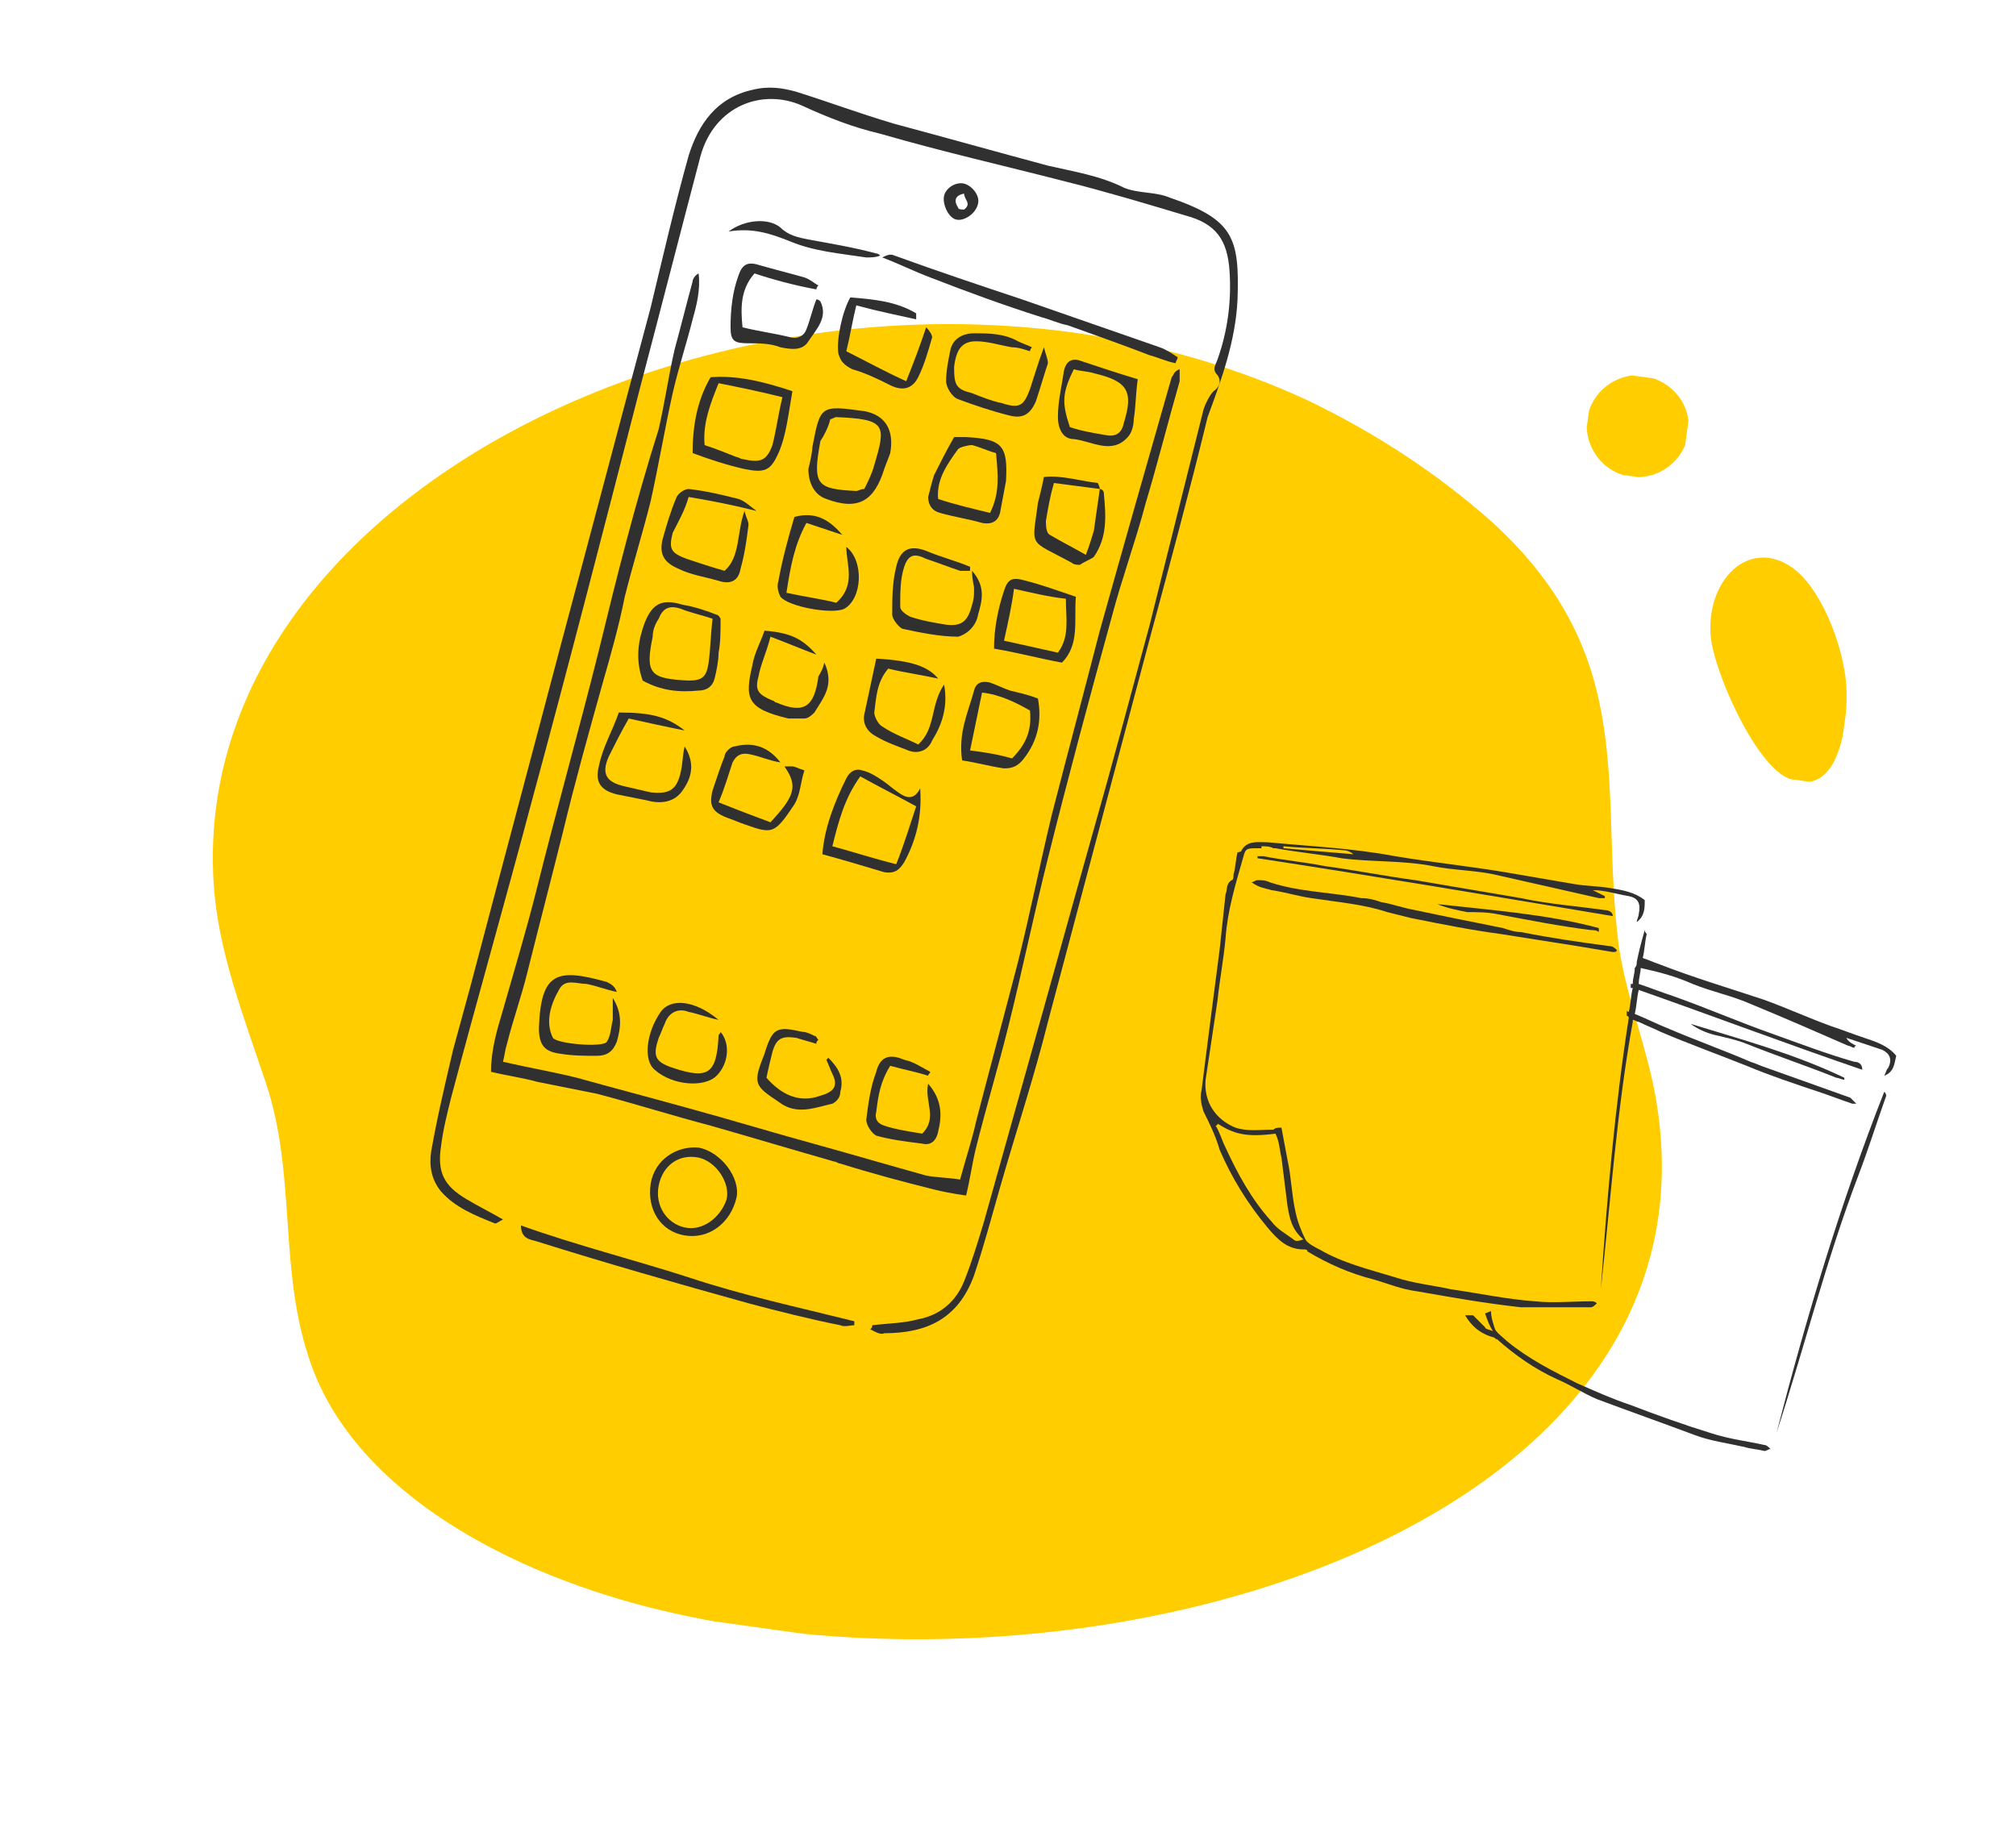 <?xml version="1.0" encoding="utf-8"?>
<!-- Generator: Adobe Illustrator 15.0.2, SVG Export Plug-In  -->
<!DOCTYPE svg PUBLIC "-//W3C//DTD SVG 1.0//EN" "http://www.w3.org/TR/2001/REC-SVG-20010904/DTD/svg10.dtd">
<svg version="1.0"
	 xmlns="http://www.w3.org/2000/svg" xmlns:xlink="http://www.w3.org/1999/xlink" xmlns:a="http://ns.adobe.com/AdobeSVGViewerExtensions/3.0/"
	 x="0px" y="0px" width="101px" height="92px" viewBox="-5.7 -4.4 101 92" enable-background="new -5.7 -4.4 101 92"
	 xml:space="preserve">
<defs>
</defs>
<g>
	<defs>
		
			<rect id="SVGID_3_" x="4.2" y="11.7" transform="matrix(-0.991 -0.138 0.138 -0.991 76.309 95.093)" width="74.4" height="66.5"/>
	</defs>
	<clipPath id="SVGID_4_">
		<use xlink:href="#SVGID_3_"  overflow="visible"/>
	</clipPath>
	<path clip-path="url(#SVGID_4_)" fill="#FFCD00" d="M59.9,15.7C36.3,4.7,3.7,18.6,5,39.8c0.2,3.4,1.5,6.7,2.6,10
		c1.6,4.7,0.6,9.5,2.3,14.2c2.3,6.4,10,10.5,17.6,12.3c22.3,5.3,53.2-4.3,49.8-25.4c-0.4-2.6-1.5-5.2-1.9-7.9
		c-1-7.8,1.1-14.4-6.3-21.2C66.3,19.3,63.2,17.3,59.9,15.7"/>
</g>
<g>
	<defs>
		
			<rect id="SVGID_2_" x="79.6" y="23.7" transform="matrix(-0.991 -0.138 0.138 -0.991 161.887 69.425)" width="7.4" height="10.9"/>
	</defs>
	<clipPath id="SVGID_5_">
		<use xlink:href="#SVGID_2_"  overflow="visible"/>
	</clipPath>
	<path clip-path="url(#SVGID_5_)" fill="#FFCD00" d="M81.3,24c-0.9,0.7-1.4,2-1.3,3.4c0.1,1.7,2.2,6.5,3.9,7.2
		c2.6,1.1,3-2.9,2.9-4.6c-0.1-1.8-1.1-4.6-2.5-5.8C83.2,23.3,82.1,23.4,81.3,24"/>
</g>
<path fill="#303030" d="M73,61.1c0.3,0,0.7,0,1,0c0.1,0,0.2-0.1,0.3-0.2c-0.1-0.1-0.2-0.1-0.3-0.1c-0.9,0-1.9,0.1-2.8,0
	c-1.4-0.1-2.8-0.4-4.2-0.6c-0.9-0.2-1.9-0.3-2.8-0.6c-1.3-0.4-2.6-0.7-3.8-1.4c-0.2-0.1-0.6-0.3-0.7-0.5c-0.2-0.4-0.4-0.9-0.5-1.4
	c-0.2-0.9-0.2-1.7-0.4-2.6c-0.1-0.5-0.2-1.1-0.3-1.6c-0.2,0-0.3,0-0.4,0.1c-0.7,0-1.3,0.1-1.9-0.1c-1-0.4-1.6-1.3-1.5-2.4
	c0.2-1.3,0.4-2.7,0.6-4c0.1-1,0.3-2,0.4-3.1c0.1-1.4,0.5-2.7,0.9-4.1c0.1-0.4,0.2-0.4,0.7-0.4c0.3,0,0.6,0,0.9,0c0,0,0,0,0,0
	c1.1,0.2,2.2,0.3,3.3,0.5c1.5,0.2,3.1,0.1,4.6,0.4c1,0.2,2,0.2,3,0.4c1.8,0.4,3.5,0.8,5.3,1.2c0.1,0,0.2,0,0.3,0c0,0,0-0.1,0-0.1
	c-0.2-0.1-0.4-0.2-0.6-0.3c0.6,0,1.2,0.2,1.8,0.3c0.5,0.1,0.6,0.4,0.5,0.9c0,0.1-0.1,0.3-0.1,0.4c0.4-0.3,0.4-0.7,0.4-1.1
	c-0.5-0.4-1.1-0.5-1.7-0.6c-0.6-0.1-1.2-0.1-1.8-0.2c-1.2-0.2-2.3-0.4-3.5-0.6c-1.8-0.3-3.7-0.5-5.5-0.8c-2.1-0.4-4.3-0.5-6.4-0.7
	c-0.5,0-1-0.1-1.3,0.4c0,0.1-0.2,0.1-0.2,0.1c-0.1,0.4-0.1,0.8-0.2,1.1c0,0.1,0,0.3-0.1,0.3c-0.3,0.2-0.2,0.5-0.3,0.7
	c-0.1,0.9-0.2,1.9-0.3,2.8c-0.3,2.3-0.6,4.6-0.9,7c-0.1,0.4,0,0.8,0.1,1.1c0.3,0.6,0.6,1.2,0.8,1.9c0.6,1.4,1.4,2.7,2.4,3.9
	c0.5,0.6,1,1.1,1.8,1.1c0.1,0,0.2,0,0.2,0.1c1,0.6,2.1,1.1,3.3,1.4c0.7,0.2,1.4,0.5,2.2,0.6c1.7,0.3,3.4,0.6,5.2,0.8
	C71.3,61.1,72.2,61.1,73,61.1 M61.6,38.2c0.2,0,0.4,0.1,0.5,0.2c-1.2-0.1-2.4-0.2-3.5-0.3c0,0,0-0.1,0-0.1
	C59.6,38.1,60.6,38.1,61.6,38.2 M58.1,38.1c-0.2,0-0.4,0-0.6,0c0,0,0-0.1,0-0.1C57.7,38,57.9,38,58.1,38.1 M59.1,57.7
	c-0.4-0.3-0.8-0.5-1.1-0.9c-1-1.1-1.7-2.4-2.3-3.7c-0.2-0.4-0.3-0.8-0.5-1.1c0,0,0.1,0,0.1-0.1c0.8,0.5,1.4,0.7,2.9,0.5
	c0.2,0.4,0.2,0.8,0.3,1.2c0.1,0.8,0.2,1.6,0.3,2.4c0.1,0.6,0.2,1.2,0.8,1.7C59.3,57.8,59.2,57.8,59.1,57.7"/>
<path fill="#303030" d="M58,40.2c0.7,0.1,1.3,0.3,2,0.4c1.3,0.2,2.6,0.3,3.8,0.7c0.4,0.1,0.8,0.2,1.2,0.3c1.5,0.3,3,0.6,4.5,0.8
	c1.3,0.2,2.5,0.4,3.8,0.6c0.6,0.1,1.2,0.2,1.8,0.3c0.1,0,0.2,0,0.2-0.1c-0.1-0.1-0.2-0.2-0.4-0.2c-1.5-0.2-2.9-0.4-4.4-0.7
	c-0.3,0-0.6-0.1-0.9-0.2c-1.5-0.3-3-0.6-4.4-0.9c-0.6-0.1-1.1-0.3-1.7-0.4c-0.3-0.1-0.6-0.2-1-0.2c-1.5-0.3-3.1-0.3-4.6-0.8
	c-0.2-0.1-0.4-0.1-0.6-0.1c-0.1,0-0.2,0.1-0.3,0.1C57.4,40.1,57.7,40.1,58,40.2"/>
<path fill="#303030" d="M74.7,41.2c-1.4-0.2-2.8-0.3-4.2-0.6c-1.8-0.3-3.5-0.6-5.3-0.9c-1.5-0.2-3-0.5-4.5-0.7
	c-1-0.2-2.1-0.3-3.1-0.5c-0.1,0-0.2,0-0.3,0c0,0,0,0,0,0.1c5.9,0.9,11.8,1.9,17.8,2.9C75.1,41.3,74.9,41.2,74.7,41.2"/>
<path fill="#303030" d="M66.3,40.9c0.5,0.2,1,0.3,1.5,0.4c0.5,0,1,0,1.5,0.1c1.6,0.3,3.1,0.6,4.7,0.8c0.1,0,0.3,0,0.4,0.1
	c0-0.1,0-0.1,0-0.2C71.8,41.4,69,41.2,66.3,40.9"/>
<path fill="#303030" d="M76.3,43.8c0,0.1,0,0.2-0.1,0.3c0,0,0,0,0,0c0,0.3-0.1,0.5-0.1,0.8c0,0,0,0-0.1,0c0,0.1,0,0.1,0,0.2
	c0,0,0,0,0.1,0c-0.1,0.4-0.1,0.8-0.2,1.2c0,0-0.1,0-0.1-0.1c0,0.1,0,0.1,0,0.2l0,0.1c0,0,0.1,0,0.1,0.1c-0.7,4.5-1.1,9.1-1.4,13.6
	c0.5-4.5,0.8-9,1.6-13.4c0,0,0-0.1,0-0.1c0.1,0,0.2,0.1,0.3,0.1c0.4,0.2,0.7,0.3,1.1,0.5c1.4,0.6,2.8,1.1,4.3,1.7
	c1.2,0.5,2.4,0.9,3.6,1.3c0.6,0.2,1.1,0.4,1.7,0.6c0.1,0,0.2,0,0.2,0c-0.1-0.1-0.2-0.2-0.3-0.3c-1.4-0.5-2.8-1-4.2-1.5
	c-0.3-0.1-0.5-0.2-0.8-0.3c-1.4-0.6-2.8-1.1-4.2-1.7c-0.5-0.2-1.1-0.5-1.6-0.7c0,0,0,0,0,0c0.1-0.4,0.1-0.8,0.2-1.2
	c3.7,1.3,7.4,2.7,11.2,4c0-0.3-0.2-0.4-0.4-0.4c-1.4-0.4-2.7-0.9-4.1-1.4c-1.7-0.6-3.3-1.3-5-1.9c-0.6-0.2-1.1-0.4-1.7-0.6
	c0-0.3,0.1-0.6,0.1-0.8c0.9,0.2,1.7,0.4,2.6,0.8c1,0.4,2,0.6,2.9,1c1.7,0.7,3.3,1.4,4.9,2.1c0.1,0,0.2,0.1,0.3,0.1
	c0,0,0-0.1,0.1-0.1c-0.2-0.1-0.4-0.2-0.5-0.4c0.6,0.2,1.2,0.4,1.8,0.6c0.4,0.2,0.5,0.5,0.3,0.9c-0.1,0.1-0.1,0.2-0.2,0.4
	c0.5-0.2,0.5-0.6,0.6-1c-0.4-0.5-1-0.7-1.6-0.9c-0.6-0.2-1.1-0.4-1.7-0.6c-1.1-0.4-2.2-0.9-3.3-1.3c-1.8-0.6-3.5-1.1-5.3-1.8
	c-0.3-0.1-0.5-0.2-0.8-0.3c0.1-0.4,0.1-0.8,0.2-1.2c0,0-0.1-0.1-0.1-0.2C76.5,42.9,76.4,43.3,76.3,43.8
	C76.3,43.7,76.3,43.7,76.3,43.8C76.3,43.7,76.3,43.7,76.3,43.8"/>
<path fill="#303030" d="M80,67.4c-1.3-0.4-2.7-0.9-4-1.4c-0.9-0.3-1.8-0.7-2.7-1.1c-1.2-0.6-2.4-1.2-3.5-2.1
	c-0.2-0.2-0.5-0.4-0.6-0.6c-0.1-0.3-0.2-0.6-0.2-0.9c-0.1,0-0.2,0.1-0.3,0.1c0.1,0.3,0.2,0.6,0.4,0.9c-0.2-0.1-0.4-0.1-0.4-0.2
	c-0.2-0.2-0.4-0.4-0.6-0.6c-0.1,0-0.2,0-0.4,0c0.3,0.5,0.7,0.9,1.4,1.1c0.1,0,0.1,0.1,0.2,0.1c0.9,0.8,1.9,1.5,3,2
	c0.7,0.3,1.3,0.7,2,1c1.6,0.6,3.3,1.2,4.9,1.8c0.8,0.3,1.6,0.4,2.5,0.6c0.3,0.1,0.6,0.1,1,0.2c0.1,0,0.2-0.1,0.3-0.1
	c-0.1-0.1-0.2-0.2-0.3-0.2C81.8,67.8,80.9,67.7,80,67.4"/>
<path fill="#303030" d="M83.3,67.4c1.4-4.3,2.5-8.7,4.1-12.9c0.5-1.3,0.9-2.6,1.4-4c0,0,0-0.1-0.1-0.2
	C86.5,55.9,84.8,61.6,83.3,67.4"/>
<path fill="#303030" d="M81.8,47.9c1.5,0.6,3,1.1,4.5,1.7c0.1,0,0.3,0.1,0.4,0.1c0,0,0-0.1,0-0.1c-2.5-1.2-5.1-1.9-7.7-2.7
	c0.4,0.3,0.9,0.5,1.4,0.6C80.8,47.6,81.3,47.7,81.8,47.9"/>
<path fill="#303030" d="M56.3,10.6c0.1-3.1-0.2-4-3.4-5.1c-0.7-0.3-1.6-0.2-2.3-0.5c-1.2-0.6-2.5-0.8-3.8-1.1
	c-2.6-0.7-5.1-1.4-7.7-2.1c-1.7-0.5-3.3-1.1-4.9-1.6C33.5,0,32.8-0.1,32,0.1c-1.8,0.4-2.7,1.7-3.2,3.3c-0.7,2.5-1.3,5.1-1.9,7.6
	c-1.5,5.6-3,11.3-4.5,16.9c-1.5,5.7-3,11.3-4.5,17c-0.3,1.1-0.6,2.2-0.9,3.3c-0.4,1.7-0.8,3.4-1.1,5.1c-0.1,0.7,0,1.4,0.5,2
	c0.7,0.8,1.7,1.2,2.7,1.6c0.1,0,0.2-0.1,0.4-0.2c-0.7-0.4-1.3-0.7-1.8-1c-1.2-0.7-1.5-1.4-1.3-2.7c0.1-0.8,0.3-1.6,0.5-2.4
	c1.3-4.9,2.7-9.8,4-14.7c1.9-7,3.7-14,5.5-21c1-3.8,2-7.7,3-11.5c0.7-2.5,3.1-3.4,5.1-2.5c1.3,0.6,2.6,1.1,3.9,1.4
	c3.1,0.9,6.2,1.6,9.3,2.4c2,0.5,4,1.1,6,1.7c1.5,0.4,2.1,1.2,2.2,2.8c0.1,1.5-0.1,3-0.6,4.4c-0.1,0.3-0.3,0.5,0,0.8
	c0.2,0.3,0.1,0.6-0.2,0.8c-0.2,0.2-0.4,0.6-0.5,0.9c-0.9,3.6-1.8,7.2-2.7,10.8C50.9,30.6,50,34,49,37.5c-1.1,3.9-2.2,7.9-3.3,11.8
	c-0.7,2.5-1.4,5-2.1,7.5c-0.3,1-0.6,2-1,3c-0.4,1-1.2,1.7-2.3,1.9c-0.7,0.2-1.5,0.2-2.3,0.3c0,0.1,0,0.1-0.1,0.2
	c0.2,0.1,0.5,0.3,0.7,0.2c2.1,0,3.7-0.7,4.5-2.9c0.5-1.5,0.9-3,1.3-4.4c0.8-2.8,1.7-5.5,2.4-8.3c1.7-6.4,3.4-12.8,5.1-19.2
	c1-3.7,2-7.4,2.9-11.1C55.5,14.6,56.2,12.7,56.3,10.6"/>
<path fill="#303030" d="M24.3,28.2c-1,4-2.1,7.9-3.1,11.9c-0.5,2-1.1,4-1.7,6.1c-0.3,1-0.6,2-0.6,3.1c0.8,0.2,1.6,0.3,2.3,0.5
	c1,0.2,2,0.4,3,0.6c1.9,0.5,3.8,1.1,5.7,1.6c2.1,0.6,4.1,1.2,6.2,1.8c0.1,0,0.2,0.1,0.3,0.1c1.6,0.5,3.1,0.9,4.7,1.3
	c0.4,0.1,0.9,0.2,1.6,0.3c0.2-0.8,0.3-1.6,0.5-2.4c0.5-2,1.1-4,1.6-6c0.7-2.8,1.3-5.7,2-8.5c1-4,2.1-8.1,3.2-12.1
	c0.5-1.9,1.2-3.8,1.7-5.7c0.6-2,1.1-4,1.7-6.1c0-0.2,0-0.4,0-0.6c-0.3,0.1-0.3,0.3-0.4,0.4c-1.2,4.2-2.4,8.4-3.6,12.7
	c-0.8,3.1-1.6,6.1-2.4,9.2c-0.6,2.5-1.1,5-1.7,7.4c-0.7,2.7-1.4,5.3-2.1,8c-0.2,0.9-0.5,1.8-0.8,2.9c-0.6-0.1-1.2-0.1-1.7-0.2
	c-1.8-0.5-3.5-1-5.3-1.5c-2.2-0.6-4.5-1.3-6.7-1.9c-1.8-0.5-3.7-1-5.5-1.5c-1.2-0.3-2.4-0.5-3.7-0.8c0.1-0.4,0.1-0.6,0.2-0.9
	c0.3-1.2,0.7-2.3,1-3.5c0.6-2.4,1.2-4.7,1.8-7.1c0.6-2.5,1.3-5,2-7.5c0.4-1.4,0.8-2.8,1.1-4.3c0.4-1.6,0.9-3.2,1.3-4.8
	c0.4-1.8,0.7-3.6,1.1-5.4c0.3-1.3,0.7-2.5,1-3.7c0.2-0.7,0.4-1.5,0.3-2.3c-0.2,0.1-0.3,0.3-0.3,0.4c-0.3,1.1-0.6,2.3-0.9,3.4
	c-0.3,1.3-0.5,2.7-0.8,4C26.1,20.9,25.2,24.5,24.3,28.2"/>
<path fill="#303030" d="M28.8,59.6c-2.8-0.9-5.6-1.6-8.4-2.6c0,0.7,0.5,0.7,0.8,0.8c3.5,1.1,7,2.1,10.6,3.1c1.5,0.4,3.1,0.8,4.6,1.1
	c0.2,0.1,0.5,0,0.7,0c0-0.1,0-0.1,0-0.2C34.3,61.1,31.5,60.5,28.8,59.6"/>
<path fill="#303030" d="M46.5,11.5c0.4,0.1,0.8,0.3,1.3,0.4c1.4,0.5,2.8,1,4.1,1.5c0.4,0.1,0.8,0.3,1.3,0.4c0-0.1,0.1-0.2,0.1-0.3
	c-0.3-0.2-0.6-0.4-0.9-0.5c-2.3-0.8-4.6-1.6-6.9-2.4c-2.1-0.7-4.2-1.4-6.4-2.2c-0.2-0.1-0.4,0-0.6,0.1l0,0c0.8,0.3,1.6,0.7,2.4,1
	C42.7,10.2,44.6,10.9,46.5,11.5"/>
<path fill="#303030" d="M33.3,18.3c0.4-0.9,0.5-2,0.7-3.1c-1.5-0.5-2.8-0.8-4.1-0.7C29.2,15.7,29,17,29,18.3
	c0.8,0.3,1.7,0.6,2.6,0.8C32.6,19.3,32.9,19.2,33.3,18.3 M31.5,18.6c-0.1,0-0.2-0.1-0.3-0.1c-0.5-0.2-1-0.4-1.6-0.6
	c-0.1-1.1,0.3-2.1,0.7-3.1c1,0.2,2,0.4,3.2,0.7c-0.2,0.8-0.3,1.6-0.5,2.4C32.7,18.7,32.4,18.8,31.5,18.6"/>
<path fill="#303030" d="M35,18c0,0.2-0.1,0.7-0.2,1.1c0,0.7,0.3,1.3,0.9,1.5c1.6,0.6,2.4,0.1,2.9-1.5c0.1-0.3,0.2-0.5,0.3-0.8
	c0.2-1.1-0.2-1.9-1.3-2.1C35.4,15.9,35.4,15.9,35,18 M35.9,16.6c0.1,0,0.2-0.1,0.3-0.1c2.5,0.1,2.5,0.4,1.9,2.4
	c-0.1,0.4-0.3,0.8-0.5,1.2c-0.2,0-0.3,0.1-0.4,0.1c-2-0.1-2.2-0.3-1.8-2.5C35.6,17.4,35.8,17,35.9,16.6"/>
<path fill="#303030" d="M40.2,11.6c0-0.1,0-0.2,0-0.3c-1-0.6-2.1-0.7-3.3-0.8c-0.4,0.7-0.7,2.1-0.6,2.8c0.1,0.4,0.3,0.6,0.7,0.8
	c0.7,0.2,1.3,0.5,1.9,0.8c0.6,0.3,1.1,0.2,1.4-0.4c0.3-0.6,0.5-1.3,0.7-2c0-0.1-0.1-0.3-0.3-0.5c-0.3,0.9-0.6,1.7-1,2.7
	c-1.1-0.5-2-1-3-1.5c0.2-0.8,0.3-1.5,0.5-2.3C38.3,11.2,39.3,11.4,40.2,11.6"/>
<path fill="#303030" d="M35.2,10.1c0-0.1,0.1-0.2,0.1-0.2c-0.2-0.1-0.4-0.3-0.7-0.4c-0.7-0.2-1.5-0.4-2.2-0.6
	c-0.6-0.2-0.9-0.1-1.1,0.5c-0.3,0.8-0.4,1.7-0.4,2.6c0,0.7,0.2,0.8,0.9,0.8c0.5,0,1.1,0,1.6,0.2c0.5,0.1,1.1,0.2,1.4-0.3
	c0.4-0.6,1-1.2,0.6-2c0,0-0.1-0.1-0.2-0.1c-0.2,0.5-0.3,1-0.5,1.5c-0.1,0.3-0.4,0.5-0.8,0.4c-0.8-0.2-1.6-0.3-2.4-0.5
	c-0.1-1-0.1-1.9,0.6-2.7C33,9.6,34.1,9.9,35.2,10.1"/>
<path fill="#303030" d="M43.2,12.7c0.6,0,1.2,0.2,1.8,0.3c0.3,0,0.6,0.1,0.9,0.2c0-0.1,0.1-0.2,0.1-0.2c-0.2-0.1-0.5-0.2-0.7-0.3
	c-0.7-0.4-1.5-0.4-2.2-0.4c-0.6,0-1.1,0.3-1.2,0.9c-0.1,0.5-0.2,1-0.2,1.5c0,0.3,0.3,0.8,0.6,0.9c0.8,0.3,1.7,0.6,2.5,0.8
	c0.7,0.2,1.1,0,1.4-0.7c0.2-0.6,0.4-1.3,0.6-1.9c0-0.2-0.1-0.4-0.2-0.8c-0.3,0.8-0.5,1.5-0.7,2.1c-0.3,0.8-0.5,1-1.4,0.7
	c-0.5-0.1-1-0.3-1.5-0.5c-0.8-0.2-0.9-0.4-0.9-1.3C42.2,13.1,42.5,12.7,43.2,12.7"/>
<path fill="#303030" d="M39.6,38.8c0.6-1.1,0.9-2.3,0.8-3.7c-0.3,0.6-0.7,0.5-1.1,0.2c-0.3-0.2-0.5-0.4-0.8-0.6
	c-0.3-0.2-0.6-0.4-1-0.5c-0.3-0.1-0.6,0-0.8,0.4c-0.6,1.2-1.1,2.5-1.2,3.8c1.1,0.3,2.1,0.6,3.1,0.9C39.2,39.4,39.4,39.1,39.6,38.8
	 M36,38c0.3-1.2,0.6-2.4,1.4-3.5c0.9,0.5,1.7,0.9,2.8,1.5c-0.3,0.9-0.6,1.9-1,2.9C38,38.6,37.1,38.3,36,38"/>
<path fill="#303030" d="M43.3,26.4c0.2-0.7,0.4-1.4-0.3-2.2c0,0.5,0.1,0.7,0.1,0.9c0,0.3,0,0.5-0.1,0.8c-0.2,0.8-0.5,1.1-1.3,1
	c-0.6-0.1-1.2-0.2-1.8-0.4c-0.2-0.1-0.5-0.3-0.5-0.5c0-0.7,0-1.4,0.2-2c0.2-0.6,0.5-0.7,1.1-0.4c0.6,0.2,1.1,0.4,1.7,0.6
	c0.1,0,0.3,0,0.5,0c0-0.1,0-0.1,0-0.2c-0.7-0.3-1.5-0.5-2.2-0.8c-0.8-0.3-1.3-0.1-1.5,0.8c-0.2,0.8-0.2,1.6-0.2,2.4
	c0,0.2,0.3,0.6,0.5,0.7c0.9,0.2,1.9,0.4,2.8,0.4C42.7,27.4,43.2,27,43.3,26.4"/>
<path fill="#303030" d="M28.8,20.5c1.2,0.2,2.2,0.4,3.4,0.7c-0.4-0.3-0.6-0.5-0.9-0.6c-0.8-0.2-1.6-0.4-2.5-0.5
	c-0.2,0-0.5,0.2-0.6,0.4c-0.3,0.7-0.5,1.4-0.7,2.1c-0.2,0.8,0.1,1.2,0.8,1.5c0.6,0.3,1.3,0.4,2,0.6c0.6,0.2,1,0,1.1-0.6
	c0.2-0.7,0.3-1.4,0.4-2.2c0-0.2-0.1-0.3-0.2-0.7c-0.4,1.1-0.2,2.3-1,3c-0.7-0.2-1.3-0.4-1.9-0.6c-0.8-0.3-0.9-0.5-0.7-1.3
	C28.3,21.7,28.6,21.2,28.8,20.5"/>
<path fill="#303030" d="M26.5,29.7c0.9,0.5,1.8,0.6,2.8,0.5c0.4,0,0.7-0.2,0.8-0.6c0.1-0.4,0.2-0.9,0.2-1.3c0.1-0.5,0.1-1.1,0.1-1.7
	c0,0-0.1-0.2-0.2-0.2c-0.5-0.2-1.1-0.4-1.7-0.5c-1-0.3-1.5-0.1-1.9,0.9C26.3,27.6,26.1,28.6,26.5,29.7 M27.3,26.6
	c0.2-0.5,0.5-0.7,1.1-0.5c0.5,0.2,1,0.3,1.6,0.5c-0.1,0.8-0.1,1.5-0.2,2.2c-0.1,0.7-0.3,0.9-1,0.9c-1.9-0.1-2.2-0.3-1.8-2.2
	C27,27.2,27.1,26.9,27.3,26.6"/>
<path fill="#303030" d="M45.6,33.6c0.7-0.9,0.9-1.9,0.7-3c-0.5-0.2-1-0.3-1.4-0.4c-0.3-0.1-0.7-0.3-1-0.4c-0.4-0.1-0.7,0-0.8,0.4
	c-0.3,1.1-0.8,2.1-0.6,3.5c0.7,0.1,1.4,0.3,2.1,0.4C45,34.1,45.3,34,45.6,33.6 M42.9,33.2c0.2-1,0.4-1.9,0.6-2.9
	c0.9,0.1,1.7,0.5,2.4,0.9c0.1,1-0.2,1.7-0.9,2.4C44.3,33.4,43.7,33.3,42.9,33.2"/>
<path fill="#303030" d="M26.9,54.9c-0.2,1.3,0.5,2.4,1.7,2.6c1.2,0.2,2.3-0.6,2.6-1.9c0.2-1-0.8-2.3-1.9-2.5
	C28.2,53,27.1,53.7,26.9,54.9 M30.7,55.7c-0.3,0.9-1.2,1.6-2.1,1.4c-0.9-0.2-1.5-1.1-1.3-2.1c0.2-1,1-1.6,2-1.4
	C30.2,53.8,30.9,54.9,30.7,55.7"/>
<path fill="#303030" d="M42.7,17.5c-0.2,0-0.4,0-0.6,0c-0.4,0.7-0.7,1.3-1,1.9c-0.1,0.3-0.2,0.7-0.3,1.1c0,0.4,0.2,0.7,0.6,0.8
	c0.7,0.2,1.4,0.3,2.1,0.5c0.5,0.1,0.8-0.1,0.9-0.5c0.1-0.5,0.2-1.1,0.3-1.6C44.8,17.9,44.5,17.6,42.7,17.5 M43.9,21.3
	c-0.8-0.2-1.7-0.4-2.6-0.7c-0.1-1,0.5-1.8,1-2.5c0.1-0.1,0.5-0.2,0.7-0.2c0.4,0.1,0.8,0.3,1.2,0.4C44.3,19.4,44.4,20.3,43.9,21.3"/>
<path fill="#303030" d="M24.3,34c-0.2,0.8,0.1,1.2,0.9,1.4c0.5,0.1,1,0.2,1.5,0.3c0.7,0.2,1.4,0.1,1.8-0.5c0.5-0.7,0.6-1.4,0.1-2.2
	c-0.1,0.4-0.1,0.9-0.2,1.3c-0.2,0.9-0.6,1.1-1.5,1c-0.4-0.1-0.9-0.2-1.3-0.3c-0.9-0.2-1.2-0.6-0.8-1.5c0.3-0.6,0.6-1.2,1-1.9
	c0.9,0.2,1.8,0.4,2.8,0.6c-0.9-0.7-1.7-0.9-3.3-0.9C25,32.2,24.5,33,24.3,34"/>
<path fill="#303030" d="M36.7,23c0,0.9,0.5,1.9-0.5,2.8c-0.8-0.2-1.6-0.3-2.5-0.5c0.2-1.3,0.4-2.4,1-3.5c0.6,0.2,1.2,0.4,1.8,0.6
	c-0.6-0.7-1.3-1.2-2.4-0.9c-0.3,1-0.6,2.1-0.8,3.2c-0.1,0.3,0,0.6,0.1,0.8c0.4,0.5,2.6,0.9,3.2,0.6C37.5,25.6,37.6,23.7,36.7,23"/>
<path fill="#303030" d="M41.6,29.9c-0.7,1-0.4,2.2-1.3,3c-0.6-0.3-1.2-0.5-1.8-0.9c-0.2-0.1-0.4-0.5-0.4-0.7
	c0.1-0.7,0.1-1.5,0.7-2.2c0.8,0.2,1.6,0.3,2.5,0.5c-0.5-0.6-1.3-0.9-3.1-1c-0.2,0.9-0.4,1.9-0.6,2.8c-0.1,0.5,0.2,0.9,0.6,1.1
	c0.5,0.3,1.1,0.5,1.6,0.7c0.5,0.2,1,0,1.2-0.5C41.5,31.9,41.8,31,41.6,29.9"/>
<path fill="#303030" d="M38.2,52.5c0.7,0.2,1.5,0.3,2.3,0.4c0.4,0.1,0.7-0.1,0.8-0.6c0.2-0.8,0.2-1.6-0.5-2.4
	c-0.2,0.9,0.5,1.7-0.3,2.5c-0.6-0.1-1.3-0.2-1.9-0.4c-0.3-0.1-0.5-0.3-0.4-0.7c0.1-0.8,0.2-1.5,0.7-2.3c0.7,0.2,1.3,0.3,1.9,0.5
	c0-0.1,0.1-0.1,0.1-0.2c-0.4-0.2-0.8-0.5-1.3-0.6c-0.7-0.3-1.2-0.2-1.4,0.6c-0.3,0.8-0.4,1.6-0.5,2.4C37.7,52,38,52.4,38.2,52.5"/>
<path fill="#303030" d="M34.1,35.9c0.3-0.5,0.3-1.1,0.5-1.7c-0.3-0.1-0.5-0.2-0.6-0.2c-0.1,0-0.3,0-0.4,0c0.7,1,0.5,1.5-0.7,2.8
	c-0.8-0.3-1.6-0.6-2.6-1c0.3-0.7,0.5-1.4,0.7-2c0.2-0.4,0.5-0.5,0.9-0.4c0.5,0.1,0.9,0.3,1.5,0.4c-0.7-0.9-1.5-1-2.3-0.8
	c-0.2,0-0.5,0.3-0.5,0.5c-0.2,0.5-0.4,1.1-0.6,1.7c-0.2,0.8,0,1.1,0.8,1.4c0.3,0.1,0.5,0.2,0.8,0.3C33,37.4,33.1,37.4,34.1,35.9"/>
<path fill="#303030" d="M48.2,25.5c-0.9-0.3-1.7-0.6-2.5-0.8c-0.7-0.2-0.9-0.1-1.1,0.5c-0.3,0.9-0.5,1.9-0.5,2.9
	c1.2,0.2,2.3,0.5,3.4,0.7C48.4,27.9,48.1,26.7,48.2,25.5 M47.3,28.3c-0.9-0.2-1.8-0.4-2.7-0.6c0.2-0.9,0.4-1.8,0.5-2.6
	c0.9,0.2,1.7,0.4,2.6,0.5C47.7,26.6,47.9,27.5,47.3,28.3"/>
<path fill="#303030" d="M51.1,16.6c0.1-0.6,0.1-1.3,0.2-2c-1-0.3-1.9-0.6-2.8-0.9c-0.5-0.2-0.8,0-0.9,0.5c-0.1,0.7-0.3,1.5-0.3,2.3
	c0,0.5,0.2,1.1,0.8,1.1c0.9,0.1,1.9,0.8,2.7-0.1C51,17.3,51.1,16.9,51.1,16.6 M50.6,16.8c-0.1,0.5-0.4,0.7-0.9,0.6
	c-0.6-0.1-1.2-0.2-1.8-0.4c-0.4-1.2-0.4-1.7,0.2-2.9c0.3,0.1,0.7,0.1,1,0.2C50.8,14.7,51.1,15.2,50.6,16.8"/>
<path fill="#303030" d="M21.3,47.1c0,0.9,0.3,1.2,1.1,1.3c0.6,0.1,1.2,0.1,1.8,0.1c0.5,0,0.8-0.2,1-0.7c0.2-0.7,0.3-1.4-0.2-2.2
	c0,0.4,0,0.7,0,1.1c-0.1,0.4-0.1,0.8-0.3,1.1c-0.2,0.3-2.5,0.1-2.7-0.2c-0.4-0.8-0.1-1.7,0.3-2.4c0.3-0.6,0.9-0.3,1.4-0.3
	c0.5,0.1,1,0.3,1.5,0.4c-0.1-0.3-0.3-0.4-0.5-0.5C22.2,44.1,21.4,44.3,21.3,47.1"/>
<path fill="#303030" d="M49.1,23.5c0.7-1,0.6-2.1,0.5-3.2c0-0.1-0.1-0.2-0.2-0.2c0-0.1-0.1-0.3-0.1-0.3c-0.9-0.1-1.8-0.4-2.7-0.3
	c-0.1,0.5-0.2,0.9-0.3,1.3c-0.3,2.3-0.5,1.8,1.7,3c0.1,0.1,0.3,0.1,0.4,0.1C48.7,23.7,49,23.6,49.1,23.5 M48.7,23.4
	c-0.7-0.4-1.3-0.7-1.8-1c-0.2-0.1-0.2-0.5-0.2-0.7c0.1-0.6,0.2-1.2,0.4-1.9c0.8,0.1,1.5,0.2,2.3,0.3c-0.1,0.7-0.2,1.4-0.3,2.1
	C49,22.5,48.9,22.9,48.7,23.4"/>
<path fill="#303030" d="M35.6,28.8c-0.1,0.4-0.2,0.5-0.3,0.7c-0.2,1.5-0.7,1.9-2.1,1.3c-0.1,0-0.1-0.1-0.2-0.1
	c-0.7-0.3-0.9-0.5-0.7-1.2c0.1-0.6,0.4-1.2,0.6-2c0.8,0.3,1.5,0.6,2.3,0.9c-0.7-0.8-1.3-1.1-2.6-1.2c-0.2,0.6-0.5,1.1-0.6,1.7
	c-0.4,1.7-0.3,2.2,1.8,2.7c0.2,0,0.5,0,0.8,0c0.2,0,0.4-0.2,0.5-0.3C35.6,30.5,36.1,29.9,35.6,28.8"/>
<path fill="#303030" d="M33.3,50.8c0.9,0.7,1.8,0.3,2.7,0.1c0.2-0.1,0.4-0.3,0.4-0.6c0.2-0.7-0.1-1.2-0.6-1.7
	c-0.1,0.1-0.1,0.1-0.1,0.1c0.1,0.2,0.2,0.5,0.3,0.7c0.3,0.6,0.1,0.9-0.6,1.1c-1.1,0.4-2-0.1-2.7-0.9c0.1-0.5,0.2-0.9,0.3-1.3
	c0.2-0.7,0.5-0.8,1.2-0.7c0.3,0.1,0.7,0.2,1,0.3c0-0.1,0-0.1,0.1-0.2c-0.1-0.1-0.1-0.2-0.2-0.2c-0.2-0.1-0.4-0.2-0.6-0.2
	c-1.3-0.3-1.5-0.2-1.9,1.1C32,49.9,32.1,50,33.3,50.8"/>
<path fill="#303030" d="M27.1,49.2c0.9,0.8,2.5,0.9,3.1,0.3c0.6-0.6,0.7-1.6,0.2-2.2c0,0.1-0.1,0.1-0.1,0.2
	c-0.1,1.9-0.5,2.2-2.3,1.6c-0.9-0.3-1-0.6-0.7-1.5c0.1-0.2,0.2-0.5,0.3-0.7c0.2-0.6,0.7-0.8,1.2-0.6c0.5,0.1,1,0.3,1.5,0.4
	c-1.2-1-2.4-1.1-2.9-0.4C26.7,47.3,26.5,48.7,27.1,49.2"/>
<path fill="#303030" d="M38.2,8.3c-1.1-0.3-2.3-0.5-3.4-0.7c-0.5-0.1-1-0.2-1.4-0.6c-0.6-0.5-1.8-0.4-2.6,0.2
	C32,7,32.9,7.3,33.9,7.7c1.2,0.5,2.5,0.6,3.8,0.8c0.2,0,0.5,0,0.7-0.1l0,0C38.4,8.4,38.3,8.3,38.2,8.3"/>
<path fill="#303030" d="M43.3,5.8c0.1-0.4-0.3-0.9-0.7-1c-0.4-0.1-0.9,0.2-1,0.6c-0.1,0.4,0.2,1.1,0.6,1.2
	C42.6,6.7,43.2,6.3,43.3,5.8 M42.6,5.3c0,0.3,0.4,0.5,0,0.8c-0.1,0-0.3,0-0.3-0.1C42.1,5.7,42.1,5.4,42.6,5.3"/>
<g>
	<defs>
		
			<rect id="SVGID_1_" x="73.8" y="14.4" transform="matrix(-0.991 -0.138 0.138 -0.991 149.606 44.249)" width="5" height="5"/>
	</defs>
	<clipPath id="SVGID_6_">
		<use xlink:href="#SVGID_1_"  overflow="visible"/>
	</clipPath>
	<path clip-path="url(#SVGID_6_)" fill="#FFCD00" d="M78.9,16.8c0.1,1.4-1,2.6-2.4,2.7c-1.4,0.1-2.6-1-2.7-2.4
		c-0.1-1.4,1-2.6,2.4-2.7C77.6,14.4,78.8,15.4,78.9,16.8"/>
</g>
</svg>
